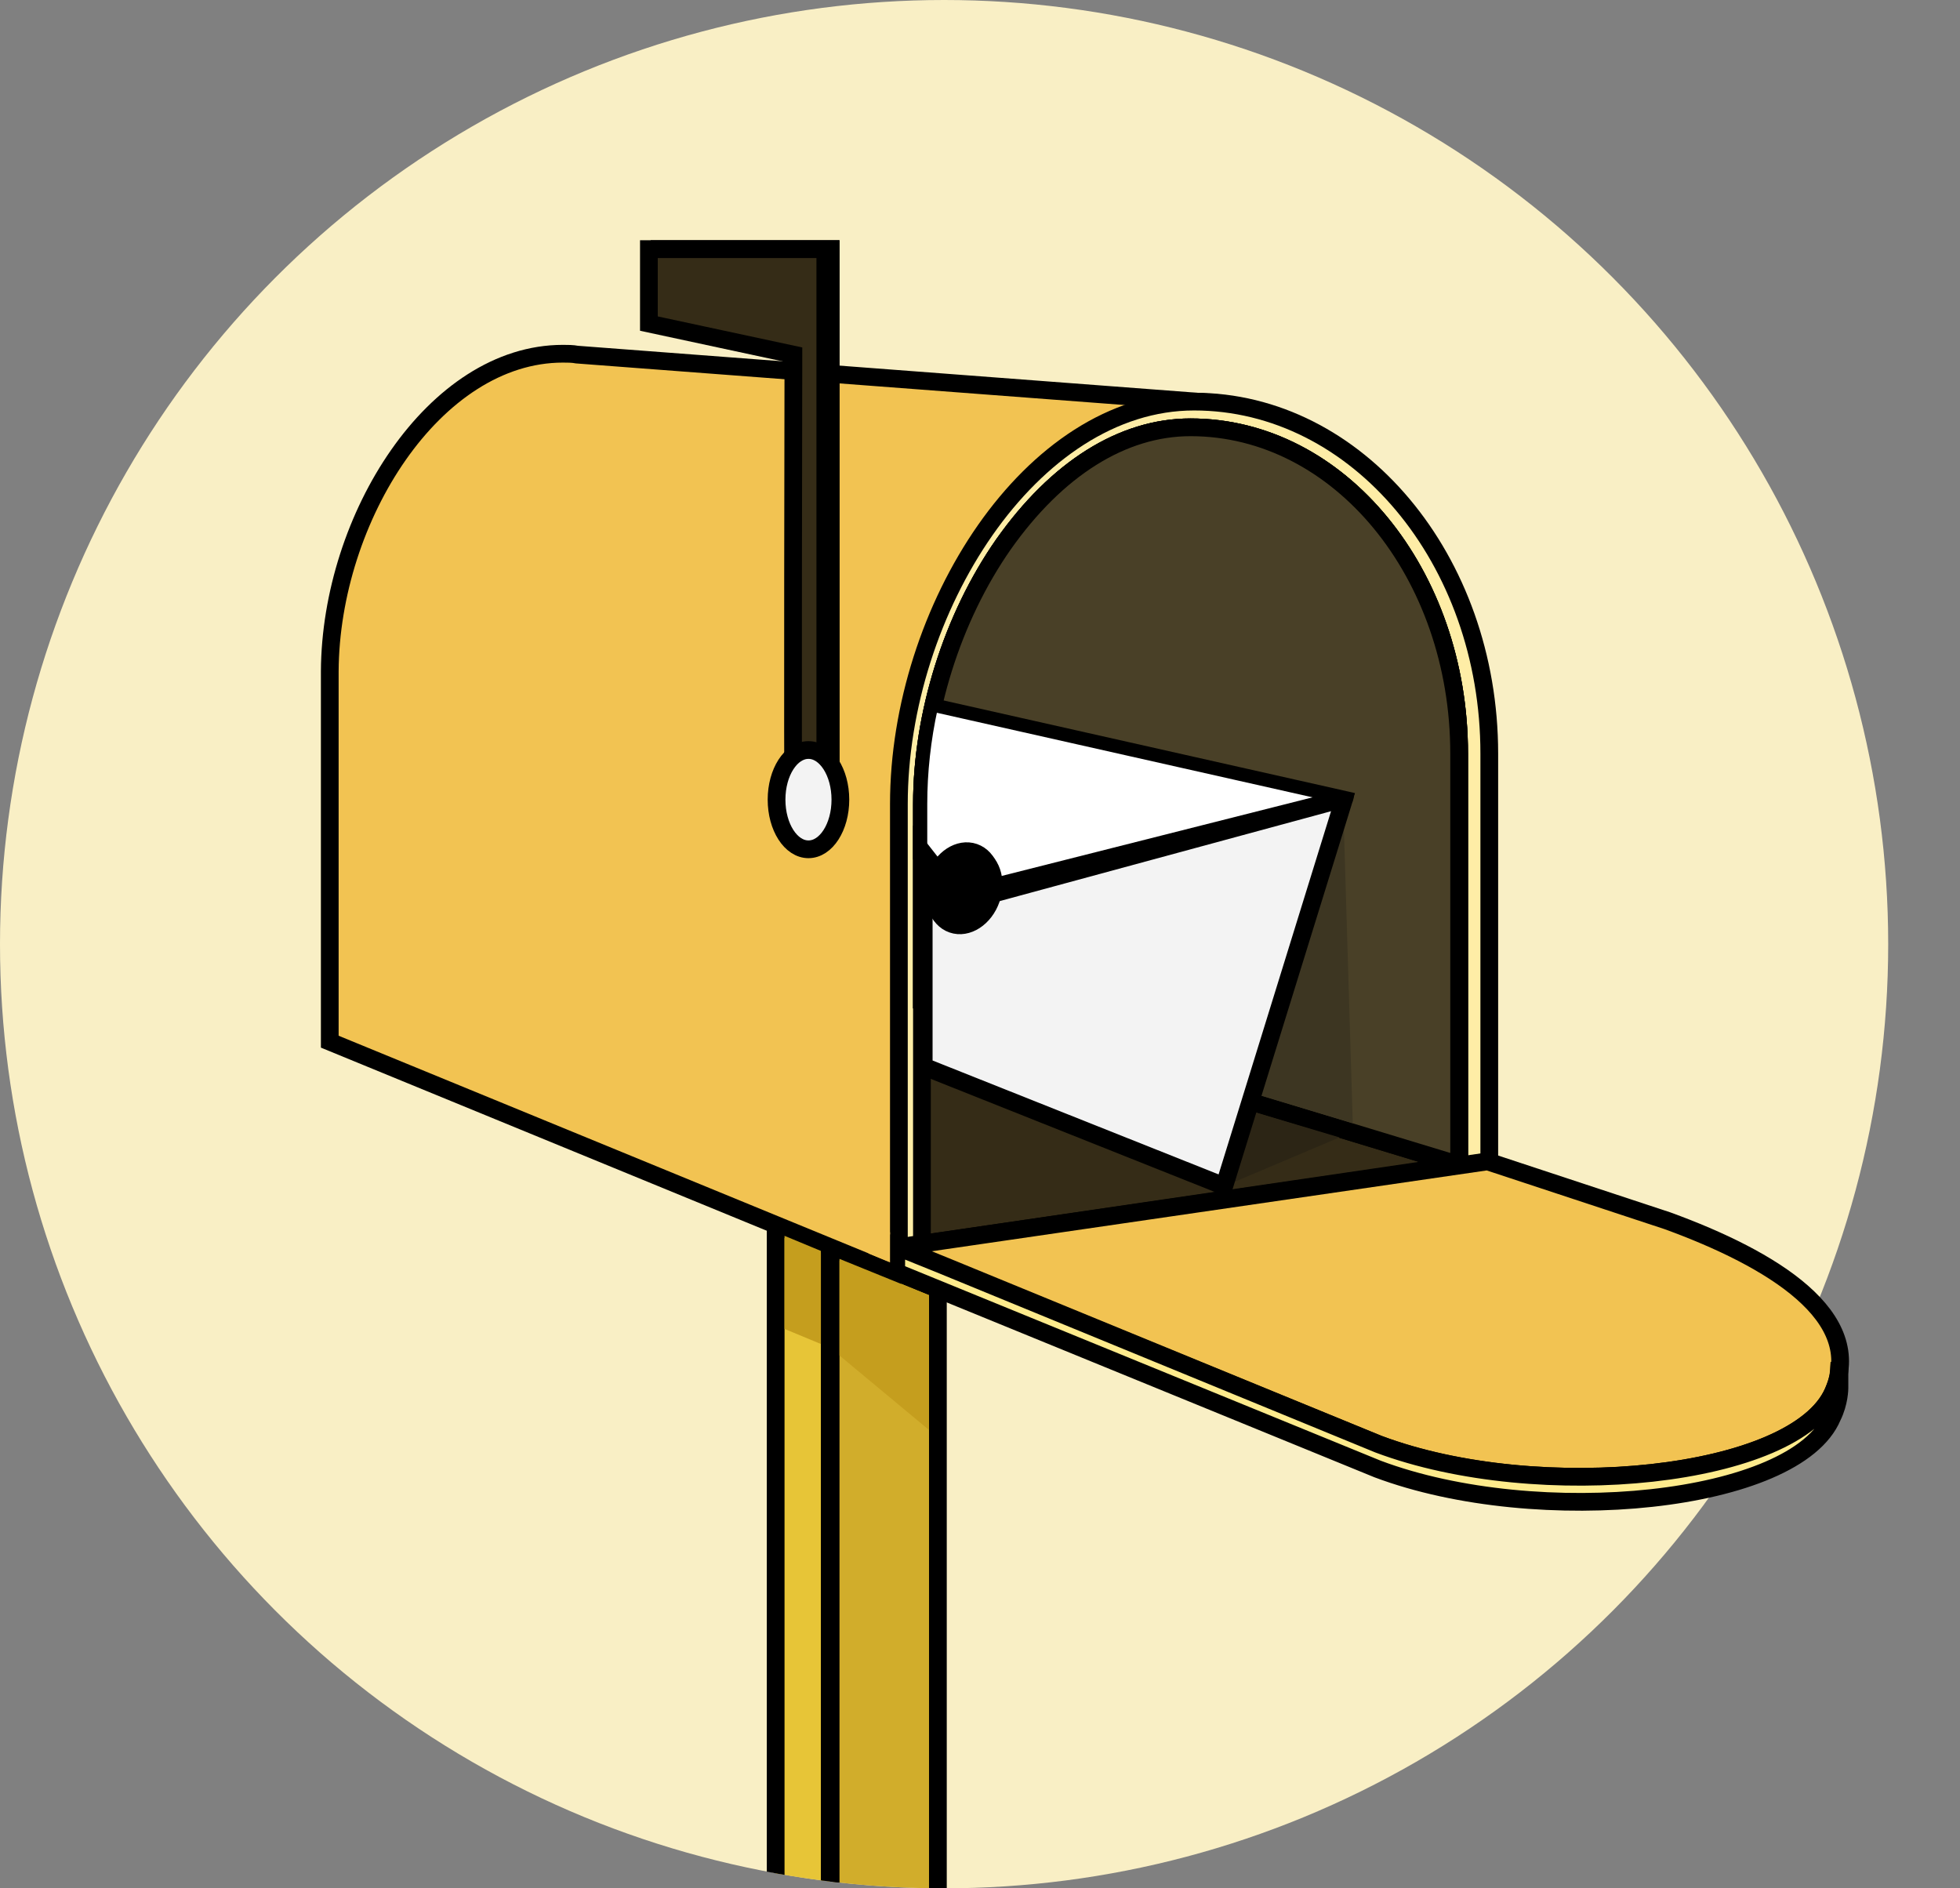 <?xml version="1.0" encoding="utf-8"?>
<!-- Generator: Adobe Illustrator 21.1.0, SVG Export Plug-In . SVG Version: 6.00 Build 0)  -->
<svg version="1.1" xmlns="http://www.w3.org/2000/svg" xmlns:xlink="http://www.w3.org/1999/xlink" x="0px" y="0px"
	 viewBox="0 0 221.1 213" style="enable-background:new 0 0 221.1 213;" xml:space="preserve">
<rect x="0" y="0" width="221.1" height="213" fill="#808080" stroke="none"/>
<style type="text/css">
	.st0{fill:#F9EFC5;}
	.st1{clip-path:url(#SVGID_2_);}
	.st2{fill:#D1AD2B;stroke:#000000;stroke-width:2;stroke-miterlimit:10;}
	.st3{fill:#E7C537;stroke:#000000;stroke-width:2;stroke-miterlimit:10;}
	.st4{fill:#F2C352;stroke:#000000;stroke-width:2;stroke-miterlimit:10;}
	.st5{fill:#FEEDA6;stroke:#000000;stroke-width:2;stroke-miterlimit:10;}
	.st6{fill:#352C17;stroke:#000000;stroke-width:2;stroke-miterlimit:10;}
	.st7{fill:#C7A62E;stroke:#000000;stroke-width:2;stroke-miterlimit:10;}
	.st8{fill:#494027;stroke:#000000;stroke-width:2;stroke-miterlimit:10;}
	.st9{fill:#FEEB8C;stroke:#000000;stroke-width:2;stroke-linecap:round;stroke-miterlimit:10;}
	.st10{fill:#F3F3F3;stroke:#000000;stroke-width:2;stroke-miterlimit:10;}
	.st11{fill:#C59E1E;}
	.st12{fill:#3D3622;}
	.st13{fill:#2C2515;}
	.st14{fill:#FFFFFF;stroke:#000000;stroke-miterlimit:10;}
	.st15{fill:#E6E6E5;stroke:#000000;stroke-width:2;stroke-miterlimit:10;}
	.st16{fill:#CDCCCC;stroke:#000000;stroke-width:2;stroke-miterlimit:10;}
	.st17{fill:#CE5358;stroke:#000000;stroke-width:2;stroke-miterlimit:10;}
	.st18{fill:#D8757A;stroke:#000000;stroke-width:2;stroke-miterlimit:10;}
	.st19{fill:#494027;}
	.st20{fill:#F2C352;}
</style>
<g id="Layer_1">
	<circle class="st0" cx="106.5" cy="106.5" r="106.5"/>
	<g>
		<g>
			<g>
				<defs>
					<path id="SVGID_1_" d="M213,106.5c0,25.5,7,47.7-8,66c-7.9,9.7-33.5,19.3-44.3,25.7c-15.9,9.4-34.4,14.8-54.2,14.8
						C47.7,213,0,165.3,0,106.5S47.7,0,106.5,0S213,47.7,213,106.5z"/>
				</defs>
				<clipPath id="SVGID_2_">
					<use xlink:href="#SVGID_1_"  style="overflow:visible;"/>
				</clipPath>
				<g class="st1">
					<g>
						<rect x="93.7" y="120.4" class="st2" width="12.1" height="98.4"/>
						<rect x="87.5" y="120.4" class="st3" width="6.1" height="98.4"/>
					</g>
					<path class="st4" d="M63.5,39.9c0.5,0,1.1,0,1.6,0.1l0,0l71.2,5.4L101,143.7l-63.8-26.2V75.7C37.3,58.4,49,39.9,63.5,39.9z"/>
					<path class="st5" d="M101.4,143.6V90.7c0-21.9,14.9-45.4,33.3-45.4S168,63.1,168,85v48.9L101.4,143.6z"/>
					<path class="st6" d="M164.6,131.4V85c0-20.3-13.5-36.8-30.3-36.8c-7.7,0-15.1,4.7-21.1,13.2c-5.8,8.3-9.2,19.2-9.2,29.3v49.6
						L164.6,131.4z"/>
					<path class="st7" d="M164.6,131.4V85c0-20.3-13.5-36.8-30.3-36.8c-7.7,0-15.1,4.7-21.1,13.2c-5.8,8.3-9.2,19.2-9.2,29.3V113
						L164.6,131.4z"/>
					<path class="st8" d="M164.6,131.4V85c0-20.3-13.5-36.8-30.3-36.8c-7.7,0-15.1,4.7-21.1,13.2c-5.8,8.3-9.2,19.2-9.2,29.3V113
						L164.6,131.4z"/>
					<g>
						<path class="st4" d="M101.2,140.7l54.3,22.2c18.1,6.8,47.1,3.8,51.3-5.9c3.8-8.5-6.9-15-18.7-19.3l-20.3-6.7L101.2,140.7z"/>
						<path class="st9" d="M155.5,162.9c18.1,6.8,47.1,3.8,51.3-5.9c0.3-0.7,0.5-1.3,0.6-2c0-0.2,0.1-1.3,0.1-1.3v2.9
							c0,0,0,1.6-0.8,3.2c-4.1,9.8-33.2,12.7-51.3,5.9l-54.3-22.2v-2.9l5.2,2.1L155.5,162.9z"/>
					</g>
					<path class="st6" d="M93.7,90.6c0-0.8,0-62.5,0-62.5H73.2v8.4L89.5,40c0,0-0.1,49.7,0,50.6c0,0.9,0.8,2.4,2.2,2.6
						C93.1,93.4,93.7,91.3,93.7,90.6z"/>
					<path class="st6" d="M93.1,90.9c0-0.8,0-62.8,0-62.8H73.4l0,0h20.3c0,0,0,61.8,0,62.5"/>
					<ellipse class="st10" cx="91.2" cy="90.2" rx="3.6" ry="5.6"/>
					<polygon class="st11" points="88.5,139.4 92.6,141.1 92.6,151.6 88.5,149.9 88.5,149.9 					"/>
					<polygon class="st11" points="104.8,146.1 104.8,161.3 94.7,152.9 94.7,152.9 94.7,142 					"/>
					<g>
						<g>
							<polygon class="st12" points="152.6,126.7 151.5,90.1 141.3,123.3 							"/>
							<polygon class="st13" points="140.7,125.2 138.1,133.8 151.1,128.3 							"/>
						</g>
						<path class="st10" d="M138.1,133.8l13.5-43.6l-46.2-10.4c-0.8,3.6-1.2,7.3-1.2,10.9v29.6L138.1,133.8z"/>
						<path class="st14" d="M108,101.1l43.5-10.9l-46.2-10.4c-0.8,3.6-1.2,7.3-1.2,10.9V96L108,101.1z"/>
						<polygon class="st15" points="104,96 104,96.6 108,101.9 151.5,90.1 108,101.1 						"/>
						<g>
							
								<ellipse transform="matrix(0.327 -0.945 0.945 0.327 -21.552 170.285)" class="st16" cx="108.7" cy="100.3" rx="4.1" ry="3.2"/>
							
								<ellipse transform="matrix(0.327 -0.945 0.945 0.327 -21.431 169.858)" class="st17" cx="108.5" cy="100" rx="4.1" ry="3.2"/>
							<g>
								<path class="st18" d="M106.7,101.6c-0.6-1.1,0.1-2.9,1.1-3.6c1.9-1.4,2.8,0.8,2.4,2.5c-0.2,0.9-1,1.7-1.9,1.8
									c-0.2,0-0.3,0-0.5,0c0.2-0.1,0.4-0.2,0.5-0.2c0.2-0.1,0.3-0.2,0.4-0.3c0.6-0.5,1-1.5,1-2.3c0.1-1.9-1.9-1.9-2.5-0.3
									c-0.1,0.4-0.4,1.3,0.1,1.6c0.6,0.3,1-0.7,1.2-1.1c0.2-0.3-0.3-0.6-0.5-0.2c-0.1,0.2-0.3,0.8-0.4,0.3c0-0.2,0.1-0.4,0.2-0.6
									c0.3-0.6,0.9-0.6,1.1-0.5s0.3,0.5,0.3,1.1c-0.1,0.3-0.1,0.5-0.2,0.7c-0.2,0.5-0.5,0.8-0.9,1.1c-0.4,0.2-1.2,0.6-0.7,1.1
									c0.5,0.6,1.7,0,2.2-0.4c0.8-0.6,1.1-1.4,1.2-2.4c0.1-0.9,0-2-0.6-2.6s-1.6-0.5-2.3-0.2c-1.5,0.8-2.4,3.1-1.6,4.6
									C106.4,102.2,106.9,101.9,106.7,101.6L106.7,101.6z"/>
							</g>
						</g>
					</g>
					<polygon class="st19" points="152,93.5 152.6,90.4 153.3,87.8 157,89.8 156.4,93.2 					"/>
				</g>
			</g>
		</g>
	</g>
	<polygon class="st20" points="97.9,136.7 100.4,139 100.4,142.4 98,141.4 96.2,139.1 	"/>
</g>
<g id="Layer_2">
</g>
</svg>
